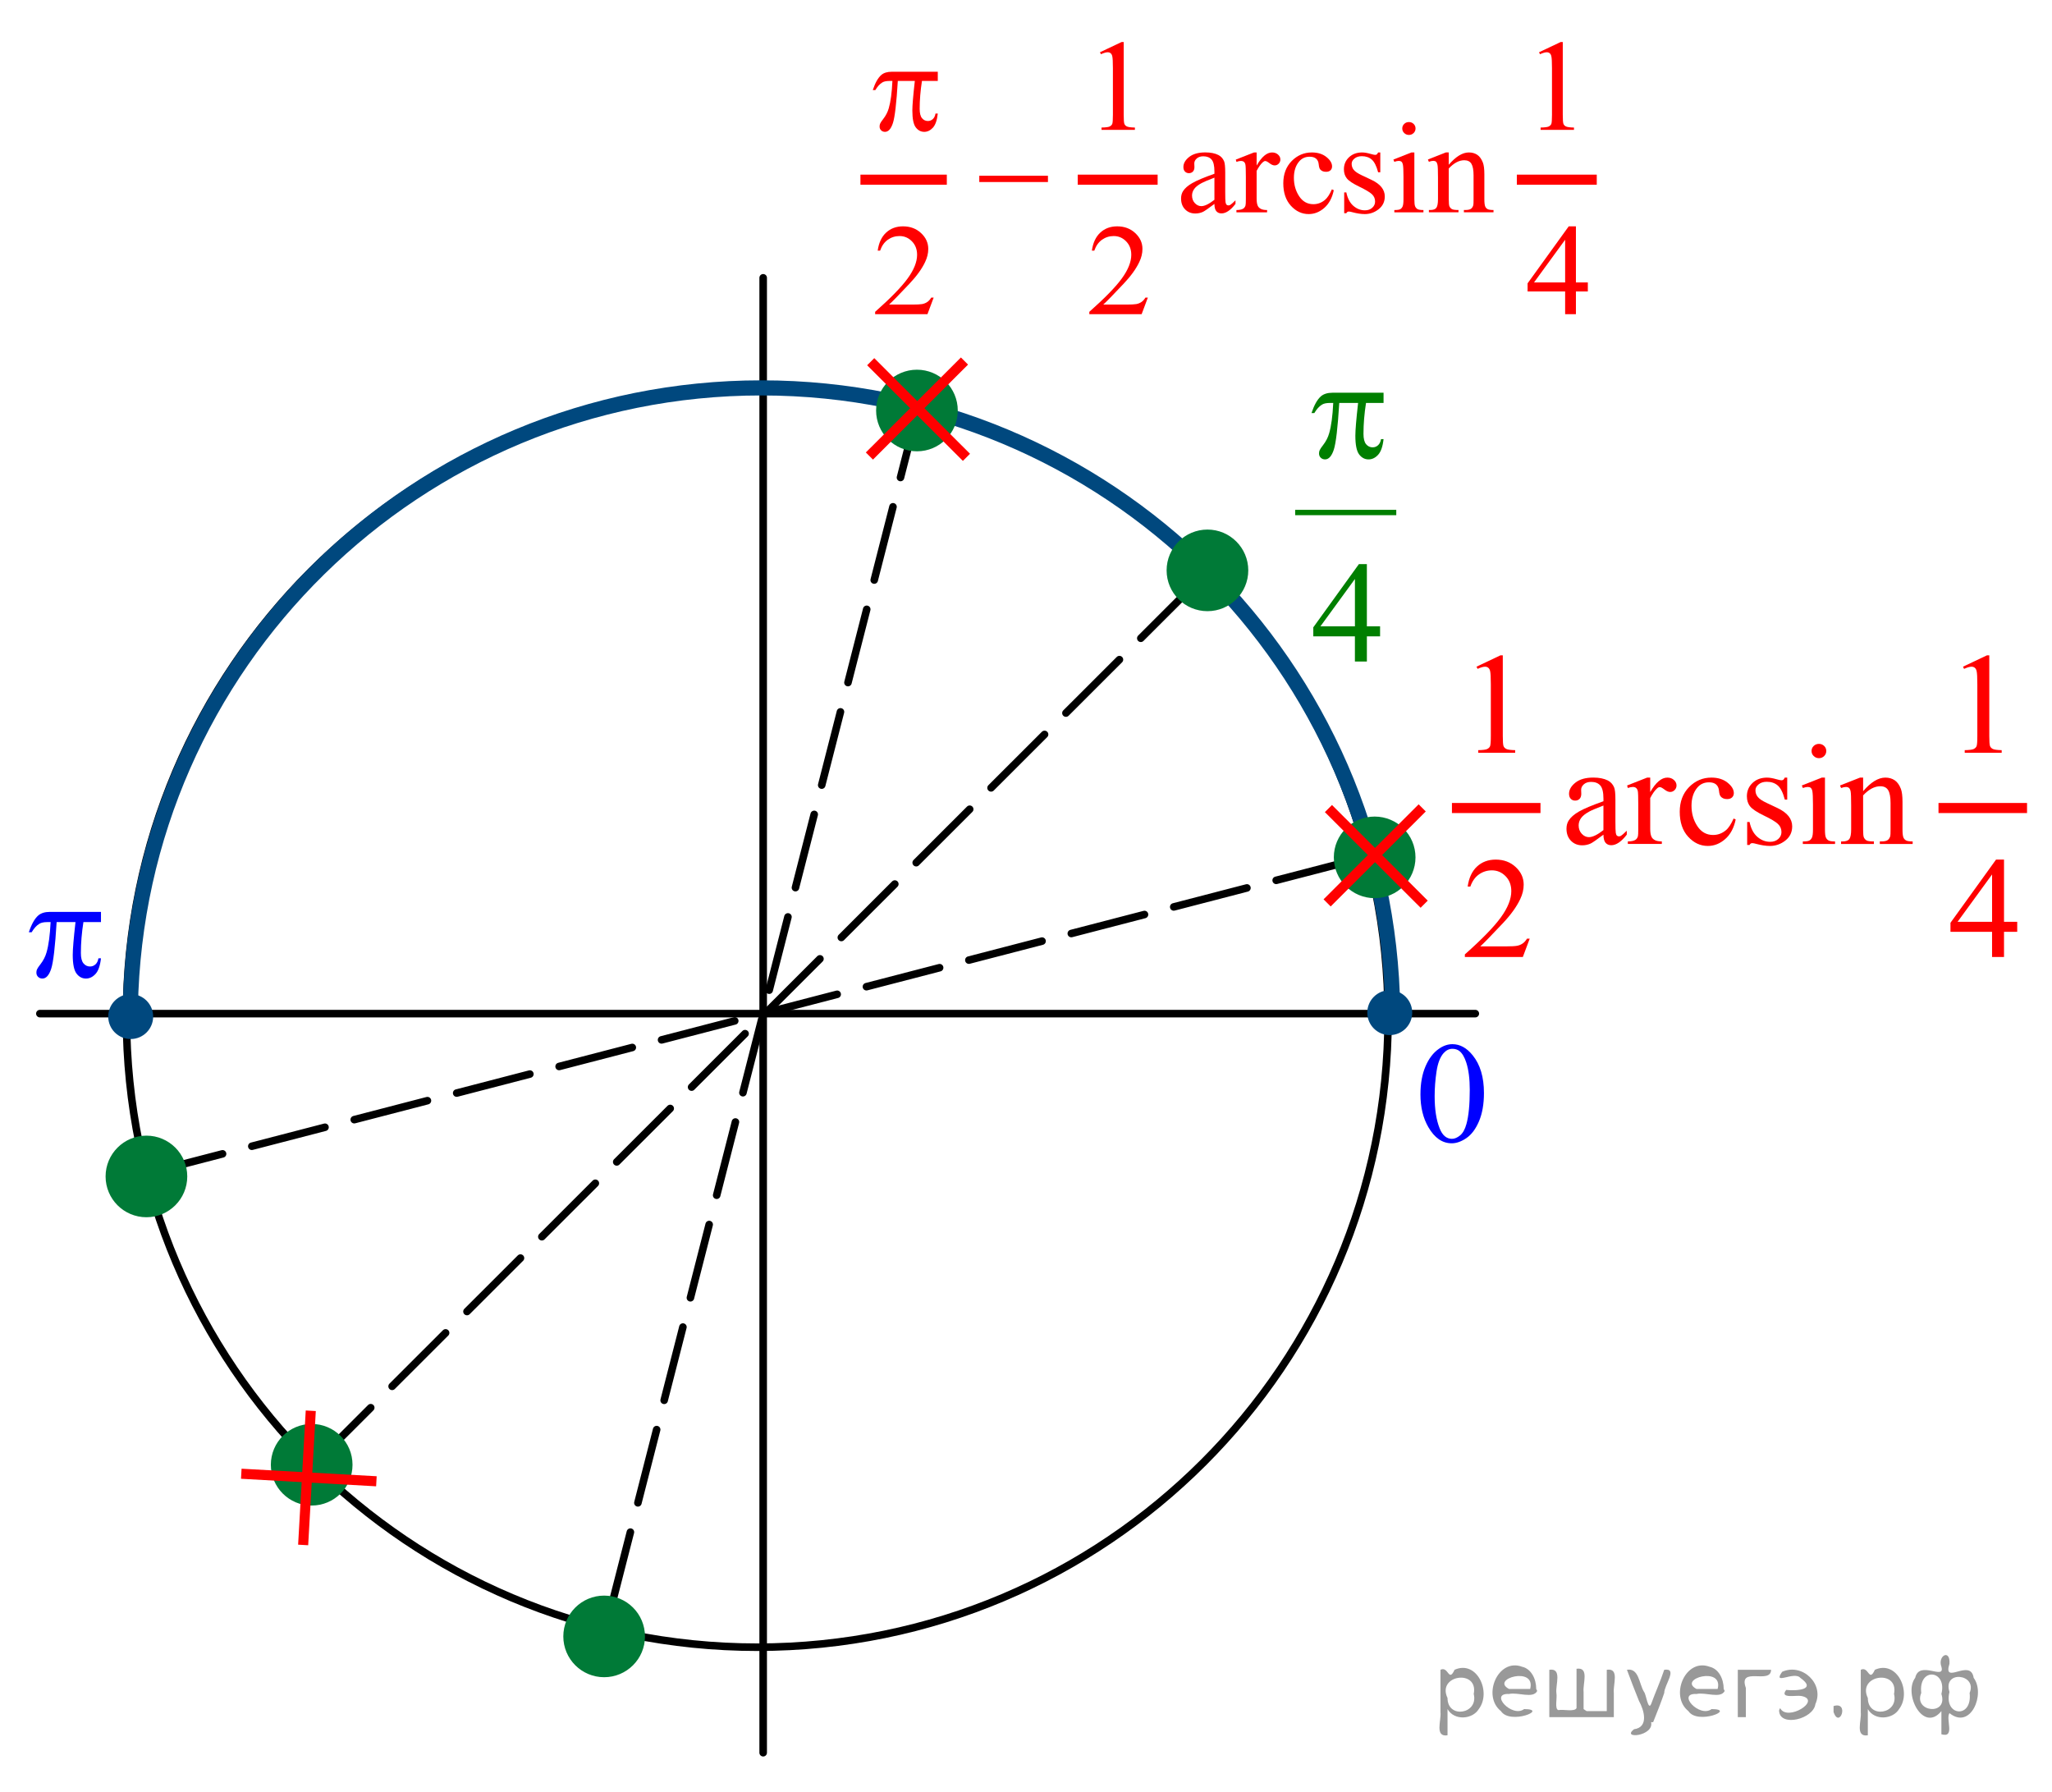 <?xml version="1.0" encoding="utf-8"?>
<!-- Generator: Adobe Illustrator 16.0.0, SVG Export Plug-In . SVG Version: 6.00 Build 0)  -->
<!DOCTYPE svg PUBLIC "-//W3C//DTD SVG 1.1//EN" "http://www.w3.org/Graphics/SVG/1.1/DTD/svg11.dtd">
<svg version="1.1" id="Слой_1" xmlns="http://www.w3.org/2000/svg" xmlns:xlink="http://www.w3.org/1999/xlink" x="0px" y="0px"
	 width="203.588px" height="177.776px" viewBox="74.885 0.052 203.588 177.776"
	 enable-background="new 74.885 0.052 203.588 177.776" xml:space="preserve">
<g>
	<g>
		<defs>
			<rect id="SVGID_1_" x="75.127" y="0.052" width="203.346" height="177.776"/>
		</defs>
		<clipPath id="SVGID_2_">
			<use xlink:href="#SVGID_1_"  overflow="visible"/>
		</clipPath>
	</g>
</g>
<path fill="none" stroke="#000000" stroke-width="0.75" stroke-linecap="round" stroke-linejoin="round" stroke-miterlimit="8" d="
	M150.017,38.402c-34.568,0-62.588,27.993-62.588,62.53c0,34.535,28.02,62.529,62.588,62.529c34.568,0,62.588-27.994,62.588-62.529
	C212.604,66.396,184.585,38.402,150.017,38.402L150.017,38.402z"/>
<line fill="none" stroke="#000000" stroke-width="0.75" stroke-linecap="round" stroke-linejoin="round" stroke-miterlimit="8" x1="150.603" y1="27.612" x2="150.603" y2="173.927"/>
<line fill="none" stroke="#000000" stroke-width="0.75" stroke-linecap="round" stroke-linejoin="round" stroke-miterlimit="8" x1="78.841" y1="100.607" x2="221.257" y2="100.607"/>
<path fill="#00487E" d="M214.623,100.509c0-1.023-0.83-1.851-1.854-1.851s-1.854,0.826-1.854,1.851s0.83,1.854,1.854,1.854
	C213.792,102.362,214.623,101.533,214.623,100.509L214.623,100.509z"/>
<path fill="none" stroke="#00487E" stroke-width="0.75" stroke-linecap="round" stroke-linejoin="round" stroke-miterlimit="8" d="
	M214.623,100.509c0-1.023-0.83-1.851-1.854-1.851s-1.854,0.826-1.854,1.851s0.83,1.854,1.854,1.854
	C213.792,102.362,214.623,101.533,214.623,100.509L214.623,100.509z"/>
<path fill="none" stroke="#00487E" stroke-width="1.5" stroke-linejoin="round" stroke-miterlimit="8" d="M213.061,100.327
	c-0.438-34.257-28.345-61.795-62.622-61.795c-34.155-0.004-62.014,27.351-62.62,61.48"/>
<g>
	<g>
		<defs>
			<rect id="SVGID_3_" x="74.885" y="87.814" width="13.402" height="13"/>
		</defs>
		<clipPath id="SVGID_4_">
			<use xlink:href="#SVGID_3_"  overflow="visible"/>
		</clipPath>
		<g clip-path="url(#SVGID_4_)">
			<path fill="#0000FF" d="M84.903,90.513v1.013h-1.742c-0.168,1.066-0.252,2.087-0.252,3.065c0,0.479,0.086,0.823,0.259,1.03
				s0.389,0.311,0.648,0.311c0.206,0,0.386-0.07,0.54-0.209c0.153-0.14,0.252-0.342,0.295-0.606h0.252
				c-0.082,0.734-0.263,1.254-0.544,1.557c-0.28,0.302-0.596,0.454-0.946,0.454c-0.374,0-0.687-0.165-0.936-0.496
				c-0.25-0.331-0.375-0.947-0.375-1.85c0-0.568,0.092-1.653,0.273-3.255h-1.871c-0.148,2.439-0.329,3.982-0.54,4.63
				c-0.211,0.646-0.502,0.97-0.871,0.97c-0.173,0-0.315-0.057-0.428-0.167c-0.113-0.112-0.17-0.251-0.17-0.419
				c0-0.121,0.02-0.227,0.058-0.314c0.053-0.121,0.166-0.291,0.339-0.51c0.292-0.377,0.496-0.773,0.611-1.188
				c0.207-0.708,0.341-1.708,0.403-3.002h-0.331c-0.351,0-0.612,0.057-0.784,0.167c-0.279,0.167-0.533,0.447-0.764,0.839h-0.28
				c0.269-0.806,0.583-1.362,0.942-1.67c0.273-0.231,0.658-0.349,1.152-0.349L84.903,90.513L84.903,90.513z"/>
		</g>
	</g>
</g>
<path fill="#00487E" d="M89.706,100.899c0-1.021-0.83-1.854-1.854-1.854s-1.854,0.831-1.854,1.854c0,1.023,0.83,1.854,1.854,1.854
	S89.706,101.923,89.706,100.899L89.706,100.899z"/>
<path fill="none" stroke="#00487E" stroke-width="0.75" stroke-linecap="round" stroke-linejoin="round" stroke-miterlimit="8" d="
	M89.706,100.899c0-1.021-0.83-1.854-1.854-1.854s-1.854,0.831-1.854,1.854c0,1.023,0.83,1.854,1.854,1.854
	S89.706,101.923,89.706,100.899L89.706,100.899z"/>
<g>
	<g>
		<defs>
			<rect id="SVGID_5_" x="213.073" y="100.296" width="12.036" height="16.898"/>
		</defs>
		<clipPath id="SVGID_6_">
			<use xlink:href="#SVGID_5_"  overflow="visible"/>
		</clipPath>
		<g clip-path="url(#SVGID_6_)">
			<path fill="#0000FF" d="M215.814,108.624c0-1.08,0.168-2.01,0.503-2.79c0.335-0.779,0.78-1.36,1.336-1.742
				c0.433-0.303,0.877-0.454,1.336-0.454c0.747,0,1.419,0.37,2.013,1.11c0.742,0.917,1.112,2.16,1.112,3.729
				c0,1.1-0.163,2.032-0.487,2.801c-0.326,0.769-0.742,1.325-1.246,1.673c-0.506,0.347-0.993,0.521-1.463,0.521
				c-0.93,0-1.701-0.533-2.319-1.6C216.076,110.972,215.814,109.89,215.814,108.624z M217.223,108.798
				c0,1.304,0.165,2.367,0.495,3.191c0.273,0.692,0.681,1.039,1.222,1.039c0.259,0,0.526-0.111,0.806-0.339
				c0.276-0.226,0.487-0.604,0.631-1.134c0.222-0.801,0.33-1.93,0.33-3.387c0-1.08-0.113-1.98-0.345-2.702
				c-0.172-0.535-0.396-0.915-0.668-1.139c-0.196-0.153-0.435-0.23-0.711-0.23c-0.325,0-0.614,0.144-0.869,0.426
				c-0.345,0.388-0.579,0.994-0.704,1.823S217.223,107.993,217.223,108.798z"/>
		</g>
	</g>
</g>
<g>
	<g>
		<defs>
			<rect id="SVGID_7_" x="200.972" y="31.07" width="16.07" height="37.7"/>
		</defs>
		<clipPath id="SVGID_8_">
			<use xlink:href="#SVGID_7_"  overflow="visible"/>
		</clipPath>
		
			<line clip-path="url(#SVGID_8_)" fill="none" stroke="#007F00" stroke-width="0.531" stroke-linecap="square" stroke-miterlimit="10" x1="203.65" y1="50.895" x2="213.15" y2="50.895"/>
	</g>
	<g>
		<defs>
			<rect id="SVGID_9_" x="200.972" y="31.07" width="16.07" height="37.7"/>
		</defs>
		<clipPath id="SVGID_10_">
			<use xlink:href="#SVGID_9_"  overflow="visible"/>
		</clipPath>
		<g clip-path="url(#SVGID_10_)">
			<path fill="#007F00" d="M211.809,62.188v0.992h-1.31v2.5h-1.188v-2.5h-4.128v-0.894l4.524-6.271h0.791v6.172H211.809z
				 M209.313,62.188V57.49l-3.423,4.698H209.313z"/>
		</g>
	</g>
	<g>
		<defs>
			<rect id="SVGID_11_" x="200.972" y="31.07" width="16.07" height="37.7"/>
		</defs>
		<clipPath id="SVGID_12_">
			<use xlink:href="#SVGID_11_"  overflow="visible"/>
		</clipPath>
		<g clip-path="url(#SVGID_12_)">
			<path fill="#007F00" d="M212.154,39.011v1.013h-1.74c-0.168,1.066-0.252,2.087-0.252,3.065c0,0.479,0.086,0.823,0.26,1.03
				c0.173,0.207,0.389,0.311,0.646,0.311c0.206,0,0.387-0.07,0.54-0.209c0.153-0.14,0.251-0.342,0.295-0.606h0.251
				c-0.08,0.734-0.263,1.254-0.543,1.557c-0.279,0.302-0.596,0.454-0.945,0.454c-0.373,0-0.687-0.165-0.936-0.496
				s-0.374-0.947-0.374-1.851c0-0.567,0.091-1.652,0.272-3.254h-1.869c-0.148,2.439-0.328,3.982-0.539,4.629
				c-0.211,0.647-0.502,0.971-0.871,0.971c-0.172,0-0.314-0.057-0.428-0.167c-0.113-0.111-0.17-0.251-0.17-0.419
				c0-0.121,0.021-0.227,0.059-0.314c0.053-0.121,0.165-0.291,0.338-0.51c0.293-0.377,0.496-0.773,0.611-1.188
				c0.205-0.708,0.341-1.708,0.402-3.002h-0.33c-0.352,0-0.611,0.057-0.785,0.167c-0.277,0.167-0.531,0.447-0.762,0.839h-0.281
				c0.27-0.806,0.584-1.362,0.942-1.67c0.273-0.231,0.657-0.349,1.15-0.349L212.154,39.011L212.154,39.011z"/>
		</g>
	</g>
</g>
<line fill="none" stroke="#FF0000" stroke-miterlimit="10" x1="218.938" y1="80.21" x2="227.724" y2="80.21"/>
<line fill="none" stroke="#FF0000" stroke-miterlimit="10" x1="267.212" y1="80.21" x2="275.996" y2="80.21"/>
<g>
	<path fill="#FF0000" d="M221.376,66.189l2.371-1.124h0.237v7.995c0,0.531,0.022,0.861,0.068,0.992c0.046,0.13,0.141,0.23,0.284,0.3
		c0.143,0.07,0.437,0.109,0.877,0.119v0.258h-3.666V74.47c0.459-0.009,0.757-0.048,0.892-0.115c0.134-0.066,0.228-0.157,0.28-0.271
		s0.078-0.455,0.078-1.023v-5.11c0-0.689-0.023-1.132-0.071-1.327c-0.033-0.149-0.095-0.258-0.185-0.328
		c-0.088-0.07-0.194-0.105-0.318-0.105c-0.178,0-0.426,0.072-0.741,0.216L221.376,66.189z"/>
	<path fill="#FF0000" d="M269.643,66.189l2.372-1.124h0.236v7.995c0,0.531,0.023,0.861,0.068,0.992c0.047,0.13,0.141,0.23,0.284,0.3
		c0.144,0.07,0.437,0.109,0.877,0.119v0.258h-3.666V74.47c0.46-0.009,0.757-0.048,0.892-0.115c0.135-0.066,0.229-0.157,0.28-0.271
		c0.054-0.114,0.079-0.455,0.079-1.023v-5.11c0-0.689-0.023-1.132-0.072-1.327c-0.033-0.149-0.095-0.258-0.184-0.328
		s-0.195-0.105-0.318-0.105c-0.179,0-0.426,0.072-0.742,0.216L269.643,66.189z"/>
</g>
<g>
	<path fill="#FF0000" d="M233.968,82.855c-0.676,0.509-1.1,0.802-1.272,0.88c-0.259,0.116-0.534,0.176-0.827,0.176
		c-0.455,0-0.83-0.151-1.125-0.454s-0.441-0.7-0.441-1.194c0-0.312,0.072-0.582,0.216-0.81c0.196-0.316,0.538-0.614,1.024-0.895
		c0.486-0.279,1.295-0.619,2.427-1.02v-0.251c0-0.639-0.104-1.075-0.313-1.313c-0.209-0.237-0.512-0.355-0.908-0.355
		c-0.304,0-0.543,0.08-0.721,0.237c-0.182,0.158-0.271,0.34-0.271,0.544l0.014,0.405c0,0.214-0.057,0.38-0.169,0.496
		s-0.261,0.174-0.44,0.174c-0.179,0-0.324-0.061-0.437-0.182s-0.169-0.286-0.169-0.496c0-0.4,0.211-0.769,0.633-1.104
		s1.014-0.503,1.775-0.503c0.584,0,1.063,0.097,1.438,0.286c0.282,0.146,0.491,0.37,0.625,0.679c0.087,0.199,0.13,0.609,0.13,1.229
		v2.172c0,0.61,0.013,0.983,0.036,1.121c0.023,0.137,0.063,0.229,0.118,0.276c0.056,0.046,0.119,0.069,0.19,0.069
		c0.076,0,0.145-0.017,0.201-0.049c0.102-0.061,0.295-0.229,0.582-0.51v0.391c-0.537,0.698-1.05,1.047-1.539,1.047
		c-0.234,0-0.422-0.078-0.561-0.236S233.973,83.237,233.968,82.855z M233.968,82.402v-2.437c-0.725,0.279-1.191,0.478-1.401,0.594
		c-0.379,0.205-0.649,0.419-0.813,0.643c-0.162,0.224-0.244,0.468-0.244,0.732c0,0.335,0.104,0.613,0.31,0.834
		c0.206,0.222,0.443,0.332,0.712,0.332C232.895,83.1,233.375,82.867,233.968,82.402z"/>
	<path fill="#FF0000" d="M238.61,77.193v1.438c0.552-0.959,1.117-1.438,1.697-1.438c0.264,0,0.481,0.078,0.653,0.234
		s0.26,0.336,0.26,0.541c0,0.182-0.063,0.335-0.188,0.461s-0.272,0.188-0.445,0.188c-0.168,0-0.356-0.08-0.564-0.241
		c-0.209-0.161-0.363-0.241-0.464-0.241c-0.086,0-0.181,0.046-0.28,0.14c-0.216,0.191-0.438,0.506-0.669,0.942v3.065
		c0,0.354,0.046,0.621,0.138,0.803c0.063,0.126,0.172,0.229,0.33,0.313c0.158,0.083,0.387,0.125,0.684,0.125v0.251h-3.372v-0.251
		c0.336,0,0.585-0.051,0.748-0.152c0.12-0.075,0.204-0.193,0.252-0.356c0.022-0.079,0.034-0.305,0.034-0.677V79.86
		c0-0.744-0.014-1.188-0.045-1.329c-0.031-0.143-0.09-0.246-0.174-0.312s-0.188-0.098-0.313-0.098c-0.148,0-0.316,0.035-0.504,0.104
		l-0.071-0.251l1.991-0.782H238.61z"/>
	<path fill="#FF0000" d="M247.091,81.348c-0.178,0.842-0.523,1.491-1.043,1.944c-0.518,0.454-1.09,0.681-1.717,0.681
		c-0.748,0-1.399-0.305-1.957-0.915c-0.556-0.609-0.834-1.434-0.834-2.472c0-1.005,0.31-1.822,0.924-2.451
		c0.617-0.628,1.355-0.943,2.22-0.943c0.646,0,1.179,0.167,1.596,0.5s0.626,0.679,0.626,1.037c0,0.178-0.06,0.32-0.177,0.431
		c-0.117,0.109-0.281,0.164-0.492,0.164c-0.282,0-0.495-0.089-0.64-0.267c-0.082-0.098-0.137-0.284-0.162-0.559
		s-0.123-0.484-0.291-0.628c-0.168-0.141-0.4-0.209-0.697-0.209c-0.479,0-0.865,0.172-1.158,0.517
		c-0.388,0.457-0.582,1.059-0.582,1.809c0,0.765,0.193,1.438,0.58,2.021c0.385,0.583,0.905,0.876,1.563,0.876
		c0.47,0,0.892-0.156,1.266-0.468c0.264-0.214,0.52-0.604,0.77-1.167L247.091,81.348z"/>
	<path fill="#FF0000" d="M252.203,77.193v2.18h-0.238c-0.182-0.686-0.416-1.15-0.7-1.396c-0.285-0.246-0.647-0.37-1.091-0.37
		c-0.334,0-0.604,0.086-0.812,0.259c-0.207,0.172-0.31,0.362-0.31,0.572c0,0.262,0.076,0.484,0.23,0.67
		c0.147,0.191,0.449,0.395,0.904,0.607l1.05,0.496c0.974,0.461,1.46,1.067,1.46,1.822c0,0.582-0.227,1.051-0.68,1.406
		c-0.453,0.356-0.96,0.534-1.521,0.534c-0.402,0-0.863-0.07-1.381-0.209c-0.158-0.046-0.287-0.07-0.388-0.07
		c-0.11,0-0.197,0.062-0.259,0.183h-0.237v-2.283h0.237c0.134,0.652,0.391,1.143,0.769,1.473c0.38,0.331,0.804,0.496,1.273,0.496
		c0.329,0,0.6-0.094,0.809-0.283c0.208-0.188,0.313-0.416,0.313-0.681c0-0.321-0.116-0.591-0.35-0.81
		c-0.232-0.22-0.695-0.496-1.392-0.831c-0.694-0.335-1.149-0.639-1.365-0.908c-0.216-0.266-0.323-0.601-0.323-1.005
		c0-0.526,0.186-0.966,0.558-1.32c0.37-0.354,0.852-0.531,1.44-0.531c0.26,0,0.572,0.055,0.941,0.161
		c0.245,0.07,0.406,0.105,0.488,0.105c0.076,0,0.138-0.018,0.181-0.049c0.043-0.032,0.094-0.104,0.151-0.217L252.203,77.193
		L252.203,77.193z"/>
	<path fill="#FF0000" d="M255.948,77.193v5.14c0,0.399,0.029,0.667,0.091,0.799c0.06,0.133,0.147,0.232,0.266,0.297
		c0.117,0.065,0.332,0.098,0.644,0.098v0.251h-3.198v-0.251c0.32,0,0.535-0.029,0.646-0.091c0.11-0.06,0.198-0.161,0.263-0.3
		c0.065-0.139,0.098-0.407,0.098-0.803v-2.465c0-0.693-0.021-1.144-0.064-1.349c-0.033-0.148-0.086-0.252-0.158-0.311
		c-0.07-0.059-0.17-0.087-0.295-0.087c-0.134,0-0.297,0.035-0.488,0.104l-0.101-0.251l1.983-0.782H255.948z M255.352,73.848
		c0.201,0,0.372,0.069,0.515,0.206c0.141,0.138,0.211,0.304,0.211,0.5c0,0.195-0.07,0.363-0.211,0.502
		c-0.143,0.139-0.313,0.209-0.515,0.209c-0.202,0-0.374-0.07-0.519-0.209c-0.145-0.14-0.215-0.307-0.215-0.502
		c0-0.196,0.069-0.362,0.211-0.5C254.972,73.917,255.145,73.848,255.352,73.848z"/>
	<path fill="#FF0000" d="M259.73,78.547c0.771-0.903,1.507-1.354,2.207-1.354c0.359,0,0.669,0.088,0.928,0.263
		c0.26,0.175,0.465,0.462,0.618,0.861c0.104,0.279,0.158,0.708,0.158,1.285v2.73c0,0.404,0.032,0.68,0.101,0.824
		c0.053,0.116,0.139,0.208,0.256,0.271c0.117,0.065,0.334,0.098,0.65,0.098v0.251h-3.257v-0.251h0.136
		c0.309,0,0.521-0.045,0.645-0.136s0.207-0.224,0.256-0.4c0.02-0.07,0.027-0.289,0.027-0.656v-2.619
		c0-0.582-0.078-1.004-0.232-1.267c-0.156-0.264-0.418-0.396-0.787-0.396c-0.57,0-1.139,0.303-1.704,0.908v3.373
		c0,0.433,0.026,0.701,0.079,0.803c0.066,0.135,0.159,0.234,0.275,0.297c0.119,0.063,0.356,0.094,0.717,0.094v0.251h-3.258v-0.251
		h0.145c0.336,0,0.563-0.083,0.68-0.248s0.176-0.48,0.176-0.945v-2.374c0-0.769-0.018-1.236-0.053-1.403
		c-0.037-0.168-0.092-0.282-0.166-0.342c-0.074-0.062-0.174-0.091-0.299-0.091c-0.134,0-0.295,0.035-0.48,0.104l-0.108-0.251
		l1.984-0.782h0.31v1.353H259.73z"/>
</g>
<g>
	<path fill="#FF0000" d="M226.655,93.168l-0.683,1.822h-5.752v-0.259c1.691-1.499,2.883-2.723,3.572-3.673
		c0.69-0.95,1.035-1.817,1.035-2.604c0-0.602-0.188-1.095-0.566-1.48c-0.379-0.387-0.832-0.58-1.359-0.58
		c-0.479,0-0.908,0.137-1.29,0.408c-0.382,0.272-0.663,0.672-0.846,1.198H220.5c0.121-0.861,0.429-1.522,0.924-1.983
		c0.496-0.461,1.115-0.69,1.859-0.69c0.791,0,1.45,0.247,1.98,0.739c0.529,0.493,0.794,1.075,0.794,1.746
		c0,0.479-0.115,0.959-0.345,1.438c-0.355,0.754-0.932,1.553-1.727,2.395c-1.193,1.268-1.939,2.03-2.236,2.291h2.545
		c0.519,0,0.882-0.019,1.091-0.056c0.208-0.037,0.396-0.113,0.563-0.228c0.168-0.113,0.313-0.275,0.438-0.484L226.655,93.168
		L226.655,93.168z"/>
	<path fill="#FF0000" d="M275.022,91.499v0.992h-1.31v2.5h-1.186v-2.5H268.4v-0.895l4.521-6.27h0.791v6.172H275.022z
		 M272.528,91.499V86.8l-3.423,4.699H272.528z"/>
</g>
<line fill="none" stroke="#FF0000" stroke-miterlimit="10" x1="160.253" y1="17.877" x2="168.823" y2="17.877"/>
<line fill="none" stroke="#FF0000" stroke-miterlimit="10" x1="181.811" y1="17.877" x2="189.739" y2="17.877"/>
<line fill="none" stroke="#FF0000" stroke-miterlimit="10" x1="225.378" y1="17.877" x2="233.307" y2="17.877"/>
<g>
	<path fill="#FF0000" d="M184.016,5.237l2.142-1.014h0.215v7.209c0,0.479,0.021,0.777,0.062,0.895s0.126,0.208,0.256,0.271
		c0.13,0.063,0.394,0.099,0.792,0.107v0.232h-3.311v-0.232c0.416-0.009,0.685-0.043,0.806-0.104
		c0.121-0.061,0.205-0.143,0.253-0.246c0.048-0.103,0.07-0.41,0.07-0.922V6.824c0-0.621-0.021-1.021-0.063-1.196
		c-0.03-0.134-0.086-0.233-0.166-0.296c-0.079-0.063-0.176-0.095-0.288-0.095c-0.16,0-0.383,0.065-0.669,0.195L184.016,5.237z"/>
	<path fill="#FF0000" d="M227.578,5.237l2.142-1.014h0.215v7.209c0,0.479,0.021,0.777,0.062,0.895s0.127,0.208,0.256,0.271
		c0.131,0.063,0.395,0.099,0.793,0.107v0.232h-3.311v-0.232c0.415-0.009,0.684-0.043,0.805-0.104
		c0.121-0.061,0.205-0.143,0.254-0.246c0.047-0.103,0.07-0.41,0.07-0.922V6.824c0-0.621-0.021-1.021-0.064-1.196
		c-0.029-0.134-0.086-0.233-0.166-0.296c-0.079-0.063-0.176-0.095-0.287-0.095c-0.16,0-0.383,0.065-0.67,0.195L227.578,5.237z"/>
</g>
<g>
	<path fill="#FF0000" d="M195.373,20.282c-0.61,0.458-0.994,0.722-1.148,0.793c-0.232,0.104-0.482,0.156-0.746,0.156
		c-0.411,0-0.75-0.136-1.016-0.408c-0.268-0.273-0.399-0.633-0.399-1.077c0-0.281,0.065-0.525,0.194-0.73
		c0.178-0.285,0.486-0.554,0.925-0.806s1.169-0.56,2.19-0.919v-0.228c0-0.574-0.095-0.97-0.283-1.184
		c-0.188-0.214-0.461-0.321-0.82-0.321c-0.271,0-0.488,0.071-0.648,0.214c-0.164,0.144-0.246,0.308-0.246,0.491l0.014,0.365
		c0,0.193-0.053,0.342-0.153,0.447c-0.101,0.104-0.233,0.156-0.397,0.156c-0.16,0-0.291-0.055-0.394-0.164
		c-0.103-0.108-0.151-0.258-0.151-0.446c0-0.361,0.189-0.692,0.569-0.995c0.382-0.302,0.915-0.454,1.604-0.454
		c0.527,0,0.96,0.086,1.298,0.258c0.255,0.13,0.442,0.333,0.563,0.611c0.077,0.181,0.116,0.55,0.116,1.107v1.958
		c0,0.551,0.011,0.888,0.032,1.011c0.021,0.124,0.059,0.207,0.107,0.249s0.106,0.063,0.172,0.063c0.068,0,0.13-0.015,0.182-0.044
		c0.091-0.055,0.268-0.208,0.525-0.459v0.354c-0.484,0.629-0.947,0.943-1.389,0.943c-0.213,0-0.381-0.071-0.507-0.214
		C195.441,20.87,195.376,20.626,195.373,20.282z M195.373,19.873v-2.197c-0.653,0.251-1.076,0.43-1.267,0.535
		c-0.342,0.185-0.586,0.377-0.733,0.579c-0.146,0.202-0.221,0.422-0.221,0.661c0,0.302,0.094,0.553,0.279,0.752
		c0.188,0.198,0.4,0.299,0.643,0.299C194.403,20.502,194.835,20.292,195.373,19.873z"/>
	<path fill="#FF0000" d="M199.562,15.176v1.297c0.497-0.865,1.008-1.297,1.531-1.297c0.238,0,0.435,0.07,0.591,0.211
		c0.155,0.141,0.233,0.303,0.233,0.488c0,0.164-0.058,0.302-0.17,0.416c-0.111,0.114-0.246,0.17-0.401,0.17
		c-0.151,0-0.321-0.072-0.509-0.217c-0.188-0.146-0.328-0.218-0.42-0.218c-0.078,0-0.162,0.042-0.252,0.126
		c-0.194,0.173-0.396,0.456-0.604,0.851v2.764c0,0.319,0.041,0.561,0.123,0.725c0.058,0.113,0.155,0.208,0.299,0.283
		s0.349,0.113,0.616,0.113v0.228h-3.043v-0.228c0.303,0,0.527-0.046,0.675-0.139c0.108-0.067,0.185-0.174,0.228-0.321
		c0.021-0.071,0.033-0.274,0.033-0.61v-2.234c0-0.671-0.016-1.071-0.044-1.199c-0.026-0.128-0.079-0.222-0.155-0.28
		s-0.17-0.088-0.281-0.088c-0.135,0-0.285,0.032-0.454,0.095l-0.065-0.227l1.799-0.706h0.271V15.176z"/>
	<path fill="#FF0000" d="M207.216,18.922c-0.159,0.76-0.473,1.344-0.94,1.753c-0.467,0.409-0.983,0.614-1.551,0.614
		c-0.675,0-1.263-0.275-1.765-0.825s-0.754-1.293-0.754-2.229c0-0.906,0.278-1.643,0.834-2.21c0.557-0.565,1.224-0.85,2.002-0.85
		c0.584,0,1.064,0.15,1.44,0.45s0.563,0.611,0.563,0.935c0,0.16-0.053,0.289-0.158,0.388s-0.254,0.147-0.444,0.147
		c-0.255,0-0.446-0.08-0.577-0.239c-0.074-0.088-0.121-0.256-0.146-0.503c-0.022-0.248-0.111-0.437-0.263-0.566
		c-0.151-0.126-0.361-0.189-0.629-0.189c-0.434,0-0.781,0.155-1.045,0.466c-0.352,0.412-0.525,0.955-0.525,1.631
		c0,0.688,0.174,1.297,0.521,1.823c0.349,0.527,0.819,0.79,1.412,0.79c0.425,0,0.806-0.14,1.142-0.421
		c0.238-0.193,0.471-0.544,0.694-1.052L207.216,18.922z"/>
	<path fill="#FF0000" d="M211.83,15.176v1.964h-0.215c-0.164-0.617-0.376-1.037-0.633-1.259c-0.258-0.223-0.585-0.334-0.982-0.334
		c-0.304,0-0.547,0.078-0.733,0.233c-0.187,0.154-0.278,0.327-0.278,0.517c0,0.235,0.068,0.437,0.207,0.604
		c0.135,0.173,0.407,0.355,0.817,0.549l0.948,0.446c0.877,0.416,1.315,0.963,1.315,1.644c0,0.524-0.204,0.947-0.612,1.269
		s-0.867,0.481-1.373,0.481c-0.362,0-0.777-0.063-1.246-0.189c-0.143-0.042-0.258-0.063-0.35-0.063c-0.1,0-0.178,0.055-0.234,0.164
		h-0.213v-2.06h0.213c0.121,0.588,0.354,1.03,0.694,1.329c0.343,0.298,0.726,0.447,1.148,0.447c0.299,0,0.542-0.085,0.729-0.255
		c0.188-0.17,0.282-0.375,0.282-0.614c0-0.29-0.104-0.533-0.313-0.73c-0.211-0.196-0.629-0.446-1.256-0.749
		c-0.627-0.302-1.039-0.574-1.233-0.818c-0.194-0.239-0.292-0.542-0.292-0.907c0-0.474,0.168-0.871,0.503-1.19
		c0.336-0.318,0.771-0.479,1.302-0.479c0.232,0,0.518,0.048,0.85,0.145c0.222,0.063,0.369,0.095,0.441,0.095
		c0.068,0,0.123-0.016,0.162-0.044c0.039-0.029,0.084-0.095,0.137-0.195L211.83,15.176L211.83,15.176z"/>
	<path fill="#FF0000" d="M215.21,15.176v4.634c0,0.361,0.026,0.602,0.08,0.722c0.055,0.119,0.135,0.209,0.24,0.268
		s0.301,0.088,0.581,0.088v0.228h-2.888v-0.228c0.289,0,0.484-0.027,0.584-0.082c0.1-0.054,0.178-0.145,0.236-0.271
		c0.058-0.126,0.088-0.367,0.088-0.725v-2.223c0-0.625-0.021-1.03-0.06-1.215c-0.03-0.135-0.077-0.229-0.143-0.28
		c-0.063-0.053-0.153-0.079-0.267-0.079c-0.121,0-0.269,0.032-0.44,0.095l-0.091-0.227l1.791-0.706L215.21,15.176L215.21,15.176z
		 M214.671,12.16c0.183,0,0.336,0.062,0.465,0.186c0.127,0.124,0.191,0.274,0.191,0.45s-0.064,0.328-0.191,0.454
		c-0.129,0.125-0.282,0.188-0.465,0.188s-0.338-0.063-0.467-0.188c-0.131-0.126-0.194-0.277-0.194-0.454s0.063-0.326,0.19-0.45
		S214.485,12.16,214.671,12.16z"/>
	<path fill="#FF0000" d="M218.623,16.397c0.697-0.813,1.36-1.222,1.992-1.222c0.325,0,0.604,0.079,0.838,0.236
		c0.233,0.156,0.42,0.417,0.559,0.776c0.095,0.252,0.143,0.639,0.143,1.159v2.462c0,0.365,0.03,0.613,0.092,0.743
		c0.047,0.105,0.123,0.188,0.229,0.246s0.302,0.088,0.587,0.088v0.227h-2.939v-0.227h0.125c0.275,0,0.469-0.041,0.58-0.123
		c0.109-0.082,0.188-0.202,0.229-0.362c0.019-0.063,0.026-0.26,0.026-0.592v-2.36c0-0.524-0.07-0.905-0.211-1.144
		c-0.142-0.238-0.379-0.355-0.711-0.355c-0.516,0-1.027,0.272-1.539,0.818v3.041c0,0.391,0.024,0.632,0.071,0.725
		c0.062,0.122,0.146,0.211,0.25,0.268c0.106,0.057,0.321,0.085,0.646,0.085v0.227h-2.938v-0.227h0.13
		c0.303,0,0.508-0.075,0.613-0.224c0.105-0.149,0.159-0.434,0.159-0.854v-2.141c0-0.693-0.017-1.115-0.05-1.267
		c-0.031-0.15-0.082-0.254-0.148-0.309s-0.156-0.082-0.27-0.082c-0.121,0-0.267,0.032-0.436,0.095l-0.097-0.227l1.791-0.706h0.278
		V16.397L218.623,16.397z"/>
</g>
<g>
	<path fill="#FF0000" d="M167.518,29.575l-0.616,1.644h-5.191v-0.233c1.527-1.352,2.604-2.455,3.227-3.312s0.936-1.639,0.936-2.348
		c0-0.542-0.172-0.986-0.514-1.335s-0.751-0.522-1.227-0.522c-0.434,0-0.821,0.123-1.166,0.368c-0.344,0.245-0.598,0.604-0.762,1.08
		h-0.24c0.107-0.776,0.387-1.373,0.834-1.788c0.447-0.416,1.007-0.623,1.678-0.623c0.714,0,1.311,0.223,1.788,0.667
		c0.478,0.445,0.717,0.969,0.717,1.574c0,0.433-0.104,0.864-0.312,1.297c-0.32,0.68-0.84,1.399-1.559,2.159
		c-1.076,1.142-1.75,1.831-2.018,2.064h2.297c0.467,0,0.795-0.017,0.982-0.05c0.188-0.034,0.357-0.102,0.51-0.205
		c0.15-0.103,0.283-0.249,0.396-0.438H167.518z"/>
	<path fill="#FF0000" d="M188.768,29.575l-0.616,1.644h-5.191v-0.233c1.527-1.352,2.604-2.455,3.227-3.312s0.936-1.639,0.936-2.348
		c0-0.542-0.172-0.986-0.514-1.335s-0.751-0.522-1.227-0.522c-0.434,0-0.821,0.123-1.166,0.368c-0.344,0.245-0.598,0.604-0.762,1.08
		h-0.24c0.107-0.776,0.387-1.373,0.834-1.788c0.447-0.416,1.007-0.623,1.678-0.623c0.714,0,1.311,0.223,1.788,0.667
		c0.478,0.445,0.717,0.969,0.717,1.574c0,0.433-0.104,0.864-0.312,1.297c-0.32,0.68-0.84,1.399-1.559,2.159
		c-1.076,1.142-1.75,1.831-2.018,2.064h2.297c0.467,0,0.795-0.017,0.982-0.05c0.188-0.034,0.357-0.102,0.51-0.205
		c0.15-0.103,0.283-0.249,0.396-0.438H188.768z"/>
	<path fill="#FF0000" d="M232.421,28.071v0.895h-1.182v2.254h-1.07v-2.254h-3.725v-0.806l4.081-5.654h0.714v5.565H232.421z
		 M230.169,28.071v-4.236l-3.088,4.236H230.169z"/>
</g>
<g>
	<path fill="#FF0000" d="M167.927,7.17v0.913h-1.57c-0.15,0.961-0.227,1.883-0.227,2.764c0,0.432,0.076,0.742,0.232,0.929
		c0.155,0.188,0.352,0.28,0.584,0.28c0.186,0,0.348-0.063,0.486-0.188c0.138-0.126,0.229-0.31,0.268-0.549h0.227
		c-0.073,0.663-0.236,1.132-0.489,1.404c-0.254,0.272-0.538,0.409-0.854,0.409c-0.338,0-0.619-0.149-0.844-0.447
		s-0.337-0.854-0.337-1.668c0-0.512,0.082-1.49,0.246-2.934h-1.688c-0.133,2.2-0.295,3.591-0.485,4.174s-0.452,0.875-0.785,0.875
		c-0.155,0-0.284-0.05-0.386-0.151c-0.102-0.101-0.152-0.227-0.152-0.377c0-0.108,0.018-0.204,0.053-0.284
		c0.047-0.108,0.147-0.262,0.305-0.459c0.264-0.34,0.447-0.696,0.552-1.069c0.187-0.639,0.308-1.541,0.362-2.708h-0.299
		c-0.314,0-0.552,0.05-0.707,0.15c-0.25,0.151-0.479,0.403-0.688,0.756h-0.254c0.242-0.727,0.525-1.229,0.852-1.506
		c0.245-0.21,0.592-0.314,1.037-0.314L167.927,7.17L167.927,7.17z"/>
</g>
<g>
	<path fill="#FF0000" d="M172.044,17.487h6.813v0.623h-6.813V17.487z"/>
</g>
<line fill="none" stroke="#000000" stroke-width="0.75" stroke-linecap="round" stroke-linejoin="round" stroke-miterlimit="8" stroke-dasharray="7.5,3" x1="106.361" y1="145.002" x2="194.453" y2="56.992"/>
<path fill="#007A37" d="M194.682,52.962c-2.031,0-3.677,1.645-3.677,3.673s1.646,3.673,3.677,3.673c2.03,0,3.675-1.645,3.675-3.673
	S196.712,52.962,194.682,52.962L194.682,52.962z"/>
<path fill="none" stroke="#007A37" stroke-width="0.75" stroke-linecap="round" stroke-linejoin="round" stroke-miterlimit="8" d="
	M194.682,52.962c-2.031,0-3.677,1.645-3.677,3.673s1.646,3.673,3.677,3.673c2.03,0,3.675-1.645,3.675-3.673
	S196.712,52.962,194.682,52.962L194.682,52.962z"/>
<line fill="none" stroke="#000000" stroke-width="0.75" stroke-linecap="round" stroke-linejoin="round" stroke-miterlimit="8" stroke-dasharray="7.5,3" x1="166.087" y1="40.157" x2="134.988" y2="161.577"/>
<line fill="none" stroke="#000000" stroke-width="0.75" stroke-linecap="round" stroke-linejoin="round" stroke-miterlimit="8" stroke-dasharray="7.5,3" x1="89.706" y1="116.402" x2="210.914" y2="84.941"/>
<path fill="#007A37" d="M89.413,113.087c-2.03,0-3.677,1.645-3.677,3.673c0,2.027,1.646,3.672,3.677,3.672
	c2.031,0,3.676-1.645,3.676-3.672C93.089,114.731,91.443,113.087,89.413,113.087L89.413,113.087z"/>
<path fill="none" stroke="#007A37" stroke-width="0.75" stroke-linecap="round" stroke-linejoin="round" stroke-miterlimit="8" d="
	M89.413,113.087c-2.03,0-3.677,1.645-3.677,3.673c0,2.027,1.646,3.672,3.677,3.672c2.031,0,3.676-1.645,3.676-3.672
	C93.089,114.731,91.443,113.087,89.413,113.087L89.413,113.087z"/>
<path fill="#007A37" d="M105.808,141.688c-2.029,0-3.676,1.645-3.676,3.673c0,2.027,1.646,3.672,3.676,3.672
	c2.031,0,3.677-1.645,3.677-3.672C109.484,143.331,107.839,141.688,105.808,141.688L105.808,141.688z"/>
<path fill="none" stroke="#007A37" stroke-width="0.75" stroke-linecap="round" stroke-linejoin="round" stroke-miterlimit="8" d="
	M105.808,141.688c-2.029,0-3.676,1.645-3.676,3.673c0,2.027,1.646,3.672,3.676,3.672c2.031,0,3.677-1.645,3.677-3.672
	C109.484,143.331,107.839,141.688,105.808,141.688L105.808,141.688z"/>
<path fill="#007A37" d="M134.825,158.717c-2.03,0-3.676,1.644-3.676,3.673c0,2.028,1.646,3.673,3.676,3.673
	c2.03,0,3.676-1.645,3.676-3.673C138.501,160.36,136.855,158.717,134.825,158.717L134.825,158.717z"/>
<path fill="none" stroke="#007A37" stroke-width="0.75" stroke-linecap="round" stroke-linejoin="round" stroke-miterlimit="8" d="
	M134.825,158.717c-2.03,0-3.676,1.644-3.676,3.673c0,2.028,1.646,3.673,3.676,3.673c2.03,0,3.676-1.645,3.676-3.673
	C138.501,160.36,136.855,158.717,134.825,158.717L134.825,158.717z"/>
<path fill="#007A37" d="M165.859,37.103c-2.029,0-3.677,1.645-3.677,3.672c0,2.028,1.646,3.674,3.677,3.674s3.676-1.646,3.676-3.674
	C169.535,38.747,167.89,37.103,165.859,37.103L165.859,37.103z"/>
<path fill="none" stroke="#007A37" stroke-width="0.75" stroke-linecap="round" stroke-linejoin="round" stroke-miterlimit="8" d="
	M165.859,37.103c-2.029,0-3.677,1.645-3.677,3.672c0,2.028,1.646,3.674,3.677,3.674s3.676-1.646,3.676-3.674
	C169.535,38.747,167.89,37.103,165.859,37.103L165.859,37.103z"/>
<line fill="none" stroke="#FF0000" stroke-linejoin="round" stroke-miterlimit="8" x1="161.272" y1="35.933" x2="170.771" y2="45.422"/>
<line fill="none" stroke="#FF0000" stroke-linejoin="round" stroke-miterlimit="8" x1="170.576" y1="35.867" x2="161.142" y2="45.292"/>
<path fill="#007A37" d="M211.271,81.433c-2.029,0-3.677,1.645-3.677,3.672c0,2.028,1.647,3.673,3.677,3.673s3.676-1.645,3.676-3.673
	C214.947,83.077,213.302,81.433,211.271,81.433L211.271,81.433z"/>
<path fill="none" stroke="#007A37" stroke-width="0.75" stroke-linecap="round" stroke-linejoin="round" stroke-miterlimit="8" d="
	M211.271,81.433c-2.029,0-3.677,1.645-3.677,3.672c0,2.028,1.647,3.673,3.677,3.673s3.676-1.645,3.676-3.673
	C214.947,83.077,213.302,81.433,211.271,81.433L211.271,81.433z"/>
<line fill="none" stroke="#FF0000" stroke-linejoin="round" stroke-miterlimit="8" x1="206.685" y1="80.263" x2="216.184" y2="89.752"/>
<line fill="none" stroke="#FF0000" stroke-linejoin="round" stroke-miterlimit="8" x1="215.988" y1="80.198" x2="206.554" y2="89.622"/>
<g>
	
		<line fill="none" stroke="#FF0000" stroke-linejoin="round" stroke-miterlimit="8" x1="98.824" y1="146.252" x2="112.229" y2="147"/>
	
		<line fill="none" stroke="#FF0000" stroke-linejoin="round" stroke-miterlimit="8" x1="105.718" y1="140.005" x2="104.962" y2="153.318"/>
</g>
<g style="stroke:none;fill:#000;fill-opacity:0.4" > <path d="m 218.5,169.7 c 0,0.8 0,1.6 0,2.5 -1.3,0.2 -0.6,-1.5 -0.7,-2.3 0,-1.4 0,-2.8 0,-4.2 0.8,-0.4 0.8,1.3 1.4,0.0 2.2,-1.0 3.7,2.2 2.4,3.9 -0.6,1.0 -2.4,1.2 -3.1,0.0 z m 2.6,-1.6 c 0.5,-2.5 -3.7,-1.9 -2.6,0.4 0.0,2.1 3.1,1.6 2.6,-0.4 z" /> <path d="m 227.4,167.8 c -0.4,0.8 -1.9,0.1 -2.8,0.3 -2.0,-0.1 0.3,2.4 1.5,1.5 2.5,0.0 -1.4,1.6 -2.3,0.2 -1.9,-1.5 -0.3,-5.3 2.1,-4.4 0.9,0.2 1.4,1.2 1.4,2.2 z m -0.7,-0.2 c 0.6,-2.3 -4.0,-1.0 -2.1,0.0 0.7,0 1.4,-0.0 2.1,-0.0 z" /> <path d="m 232.3,169.8 c 0.6,0 1.3,0 2.0,0 0,-1.3 0,-2.7 0,-4.1 1.3,-0.2 0.6,1.5 0.7,2.3 0,0.8 0,1.6 0,2.4 -2.1,0 -4.2,0 -6.4,0 0,-1.5 0,-3.1 0,-4.7 1.3,-0.2 0.6,1.5 0.7,2.3 0.1,0.5 -0.2,1.6 0.2,1.7 0.5,-0.1 1.6,0.2 1.8,-0.2 0,-1.3 0,-2.6 0,-3.9 1.3,-0.2 0.6,1.5 0.7,2.3 0,0.5 0,1.1 0,1.7 z" /> <path d="m 238.7,170.9 c 0.3,1.4 -3.0,1.7 -1.7,0.7 1.5,-0.2 1.0,-1.9 0.5,-2.8 -0.4,-1.0 -0.8,-2.0 -1.2,-3.1 1.2,-0.2 1.2,1.4 1.7,2.2 0.2,0.2 0.4,1.9 0.7,1.2 0.4,-1.1 0.9,-2.2 1.3,-3.4 1.4,-0.2 0.0,1.5 -0.0,2.3 -0.3,0.9 -0.7,1.9 -1.1,2.9 z" /> <path d="m 246.0,167.8 c -0.4,0.8 -1.9,0.1 -2.8,0.3 -2.0,-0.1 0.3,2.4 1.5,1.5 2.5,0.0 -1.4,1.6 -2.3,0.2 -1.9,-1.5 -0.3,-5.3 2.1,-4.4 0.9,0.2 1.4,1.2 1.4,2.2 z m -0.7,-0.2 c 0.6,-2.3 -4.0,-1.0 -2.1,0.0 0.7,0 1.4,-0.0 2.1,-0.0 z" /> <path d="m 247.3,170.4 c 0,-1.5 0,-3.1 0,-4.7 1.1,0 2.2,0 3.3,0 0.0,1.5 -3.3,-0.4 -2.5,1.8 0,0.9 0,1.9 0,2.9 -0.2,0 -0.5,0 -0.7,0 z" /> <path d="m 251.5,169.5 c 0.7,1.4 4.2,-0.8 2.1,-1.2 -0.5,-0.1 -2.2,0.3 -1.5,-0.6 1.0,0.1 3.1,0.0 1.4,-1.2 -0.6,-0.7 -2.8,0.8 -1.8,-0.6 2.0,-0.9 4.2,1.2 3.3,3.2 -0.2,1.5 -3.5,2.3 -3.6,0.7 l 0,-0.1 0,-0.0 0,0 z" /> <path d="m 256.8,169.3 c 1.6,-0.5 0.6,2.3 -0.0,0.6 -0.0,-0.2 0.0,-0.4 0.0,-0.6 z" /> <path d="m 260.2,169.7 c 0,0.8 0,1.6 0,2.5 -1.3,0.2 -0.6,-1.5 -0.7,-2.3 0,-1.4 0,-2.8 0,-4.2 0.8,-0.4 0.8,1.3 1.4,0.0 2.2,-1.0 3.7,2.2 2.4,3.9 -0.6,1.0 -2.4,1.2 -3.1,0.0 z m 2.6,-1.6 c 0.5,-2.5 -3.7,-1.9 -2.6,0.4 0.0,2.1 3.1,1.6 2.6,-0.4 z" /> <path d="m 265.5,168.0 c -0.8,1.9 2.7,2.3 2.0,0.1 0.6,-2.4 -2.3,-2.7 -2.0,-0.1 z m 2.0,4.2 c 0,-0.8 0,-1.6 0,-2.4 -1.8,2.2 -3.8,-1.7 -2.6,-3.3 0.4,-1.8 3.0,0.3 2.6,-1.1 -0.4,-1.1 0.9,-1.8 0.8,-0.3 -0.7,2.2 2.1,-0.6 2.4,1.4 1.2,1.6 -0.3,5.2 -2.4,3.5 -0.4,0.6 0.6,2.5 -0.8,2.1 z m 2.8,-4.2 c 0.8,-1.9 -2.7,-2.3 -2.0,-0.1 -0.6,2.4 2.3,2.7 2.0,0.1 z" /> </g></svg>

<!--File created and owned by https://sdamgia.ru. Copying is prohibited. All rights reserved.-->
